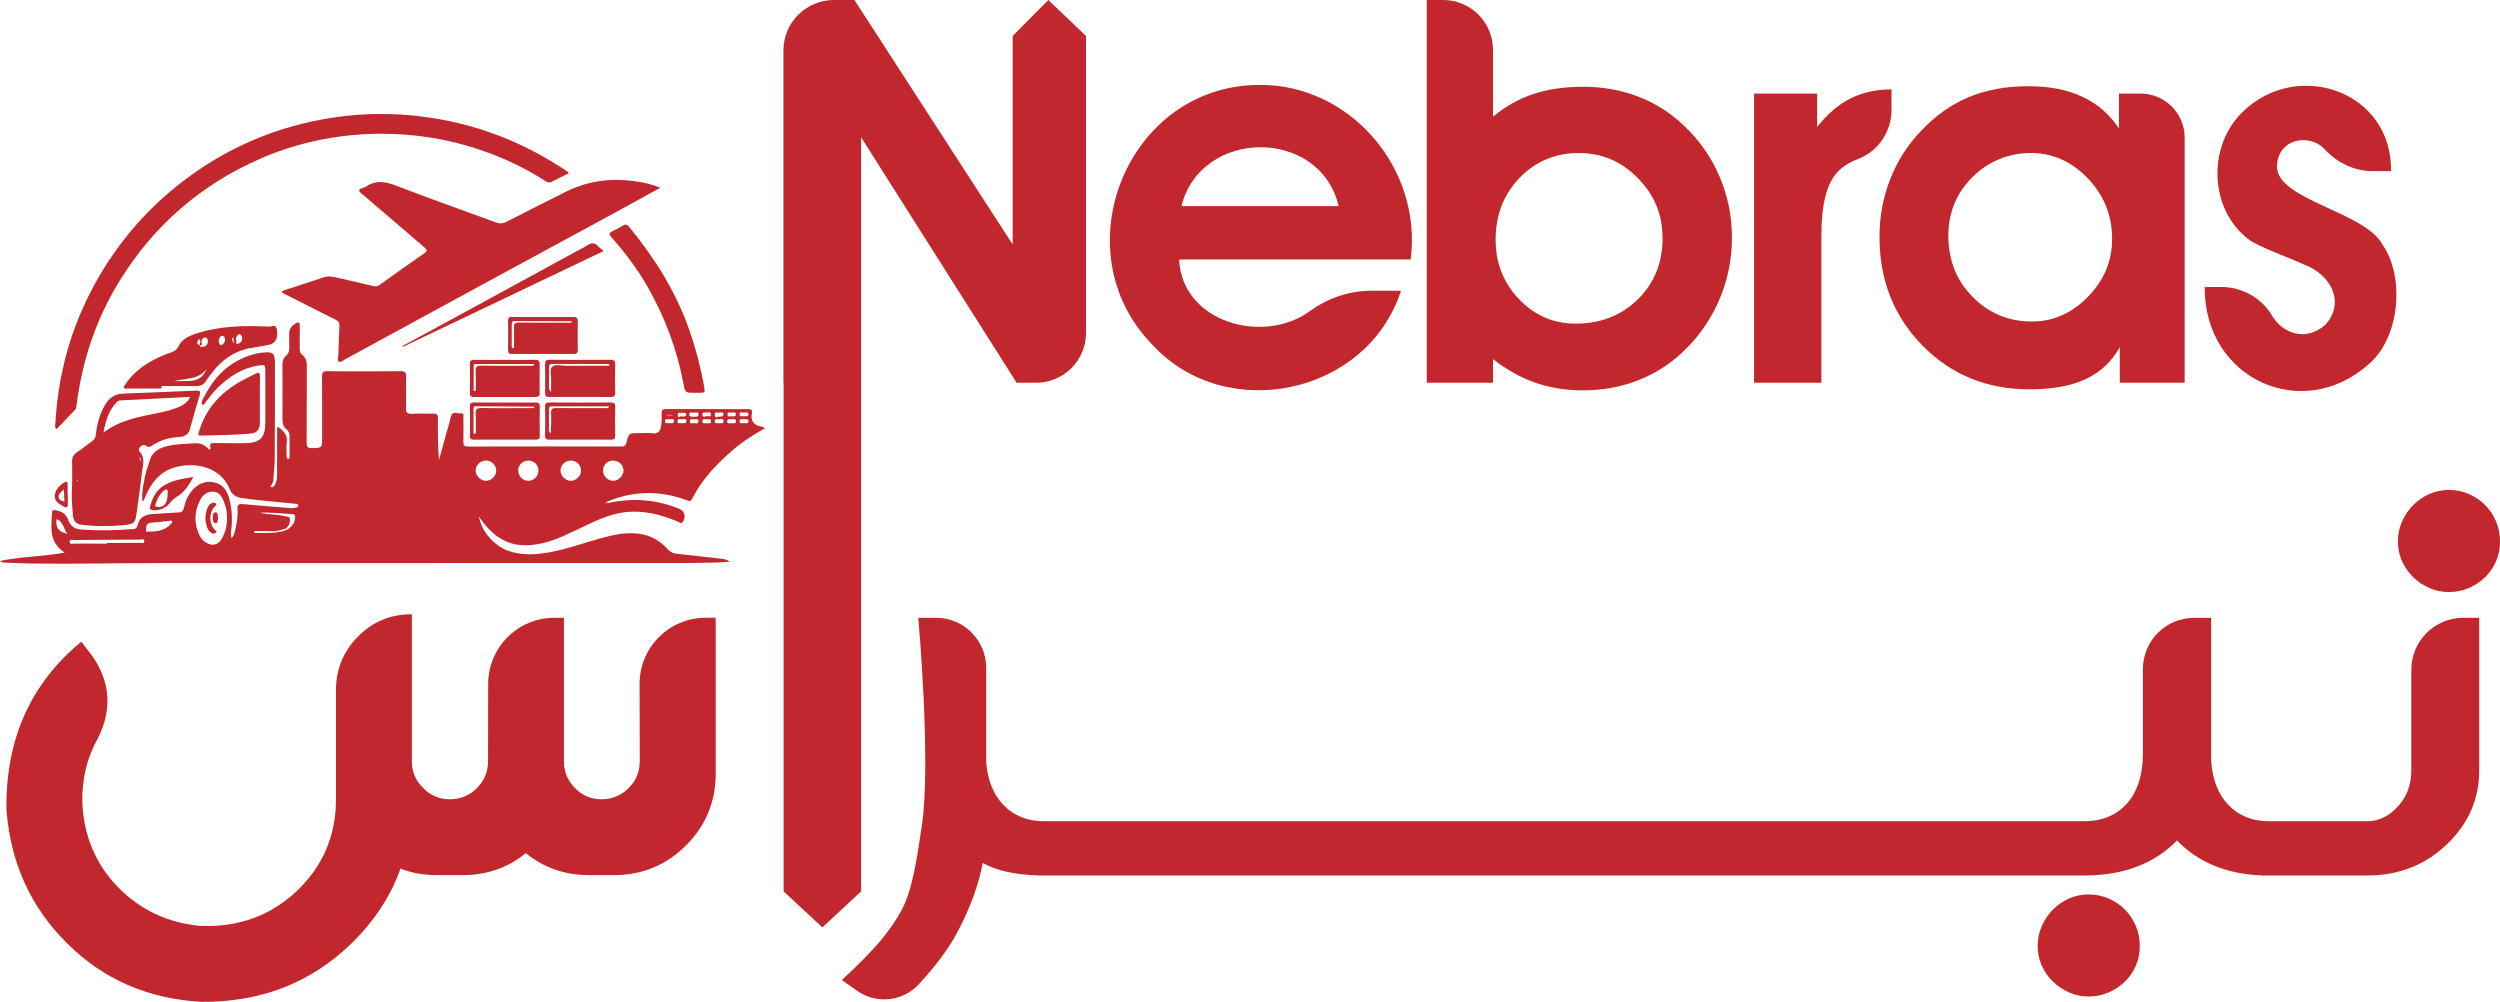 <svg xmlns="http://www.w3.org/2000/svg" id="Layer_1" viewBox="0 0 1285.97 515.33"><defs><style>.cls-1{fill:#c1272d;}</style></defs><path class="cls-1" d="m311.98,258.54c.95.48,1.84-.05,2.74-.22,12.07-2.21,23.81-1.24,35.14,3.64,2.53,1.09,3.11,4.88,1.06,6.76-.89.82-1.58-.14-2.27-.42-8.89-3.72-18.02-6.05-27.77-4.75-7.78,1.04-14.71,4.46-21.68,7.78-6.44,3.07-12.79,6.34-19.81,8-14.01,3.31-23.56-.43-31.91-12.05-.31-.44-.59-.9-1.09-1.66,1,7.37,7.75,15.15,15.11,17.73,6.91,2.42,13.91,2.02,20.94.78,8.83-1.56,17.24-4.65,25.84-7.04,6.81-1.89,13.64-3.55,20.86-2.46,5.67.86,10.31,3.45,14.05,7.63,1.41,1.57,2.87,2.4,4.96,2.61,7.41.74,14.79,1.64,22.19,2.45,1.76.19,3.49.43,5.17,1.55-2.06.16-4.12.41-6.19.46-5.75.14-11.5.27-17.25.27-90.31.02-180.62-.02-270.94.04-21.87.01-43.73.56-65.6.22-4.33-.07-8.66-.3-12.99-.46-.83-.03-1.68.02-2.56-.85,10.92-2.29,21.98-2.19,33.32-4.32-8.27-5.26-6.92-13.03-6.57-20.52.06-1.34.8-1.47,1.91-1.25,2.95.57,5.39,1.9,6.4,4.86,1.15,3.38,3.33,4.85,6.9,5.09,8.96.61,17.89.43,26.83-.29,1.42-.11,1.73-1,1.97-1.95,1-4.04,3.84-5.5,7.68-5.73,4.42-.26,8.84-.64,13.26-.84,1.65-.07,2.49-.58,2.88-2.3.8-3.51,2.2-6.76,4.73-9.48,3.18-3.43,7.02-4.71,11.49-3.52,4.18,1.11,6.15,4.41,7.18,8.31,1.41,5.34,1.65,10.77.98,16.25-.15,1.18-.33,2.41.2,4.06,1.78-2.2,1.92-4.57,2.37-6.75.55-2.67.9-5.41.68-8.14-.17-2.1.28-2.98,2.72-2.73,7.68.78,15.39,1.31,23.09,1.93,1.31.1,2.64.34,3.93-.08.66-.22,1.67-.31,1.5-1.34-.14-.86-1.05-.64-1.65-.7-6.56-.66-13.13-1.27-19.69-1.94-2.62-.27-5.23-.67-7.85-1.02-2.84-.38-5-1.85-6.05-4.47-4.53-11.3-17.37-14.15-27.61-11.48-8.52,2.22-12.99,8.43-16.16,16.01-.23.56-.16,1.33-1.16,1.6-.48-4.6.64-8.97,1.45-13.34.46-2.47,1.59-4.82,2.22-7.27,1.19-4.61,4.61-6.55,8.79-7.63,4.78-1.23,9.71-1.24,14.59-1.57,3.03-.21,5.38,1.2,7.3,3.27.63-.13.75-.52.65-.87-.67-2.38.61-2.57,2.52-2.52,5.09.12,10.18.15,15.27.09,7.67-.09,10.38-2.8,10.43-10.43.06-8.85.04-17.71,0-26.56-.01-3.42-.09-3.46-3.56-2.94-8.36,1.26-15.01,5.66-20.93,11.4-2.23,2.17-4.13,4.61-5.97,7.12-.52.71-.84,1.76-2.17,1.57-.48-2.06.94-3.54,1.74-5.08,5.73-10.98,14.39-18.38,26.63-21.27.55-.13,1.11-.21,1.67-.28,6.85-.81,7.57-.2,7.55,6.58-.02,16.01-.01,32.02-.12,48.04-.02,3.57-.53,7.13-.73,10.71-.08,1.41-.61,2.53-1.64,3.51,1.52.79,2.11-.33,2.62-1.27.78-1.43.95-3.01.95-4.65-.02-7.35,0-14.69.04-22.04,0-.89-.28-1.85.38-2.88,2.85,2.06,5.14,4.17,4.57,8.19-.33,2.31-.06,4.7-.05,7.06,0,.59.11,1.24.81,1.27.86.04.68-.72.68-1.24.01-3.58.03-7.16,0-10.74-.01-1.27-.63-2.48-1.52-3.17-2.09-1.62-2.15-3.72-2.14-6.04.06-9.04.05-18.09,0-27.13-.01-1.8.3-3.35,1.71-4.55,1.48-1.26,1.95-2.84,1.83-4.77-.14-2.25.03-4.52-.04-6.78-.09-2.62,1.32-4.15,3.47-5.32,1.55-.85,1.95-.35,1.93,1.24-.05,3.86.02,7.72-.03,11.59-.02,1.4.23,2.6,1.39,3.5,1.87,1.46,2.3,3.38,2.28,5.72-.1,13.09,0,26.19-.09,39.28-.01,2.11.38,2.97,2.75,2.9,5.2-.16,5.2-.02,5.2-5.22,0-10.55.05-21.1-.04-31.65-.02-2.05.45-2.72,2.63-2.7,12.54.11,25.08.11,37.61,0,2.28-.02,3.12.48,3.04,2.92-.19,5.27.11,10.56-.13,15.82-.13,2.73.84,3.3,3.32,3.16,3.57-.2,7.16.04,10.74-.09,1.89-.07,2.43.63,2.41,2.44-.07,7.14-.03,14.28.5,21.52,1.18-4.25,2.37-8.5,3.54-12.75.88-3.17,1.87-6.32,2.57-9.52.75-3.38,3.29-1.58,5.02-1.83,2.04-.29,1.45,1.52,1.46,2.6.06,3.96.1,7.91-.01,11.87-.06,1.86.34,2.62,2.44,2.61,26.3-.07,52.6-.06,78.9-.02,1.58,0,2.21-.39,2.6-2.07,1.12-4.83,1.25-4.8,6.23-4.8,2.26,0,4.56-.26,6.78.06,3.16.46,4.29-.93,4.78-3.79.37-2.17.28-4.32.26-6.47-.02-1.54.39-2.18,2.05-2.17,14.14.05,28.28.04,42.42.01,1.4,0,2.3.39,1.99,1.91-.88,4.27.99,6.49,5.11,7.16.44.07.83.42,1.54.79-6.12,3.48-11.87,7.11-16.99,11.6-8.08,7.1-15.47,14.82-20.36,24.55-.79,1.57-1.53,1.35-2.86.85-13.65-5.08-27.25-4.94-40.74.68-.23.09-.39.33-.59.5-.31.08-.62.16-.93.25.09.1.17.28.27.29.36.06.66-.04.73-.47Zm-195.22,7.71c.19-2.8-.55-5.62-1.67-8.33-.98-2.39-2.19-4.75-5.15-5-3.32-.28-5.64,1.67-7.02,4.36-3.06,5.95-3.17,12.08-.26,18.19.66,1.39,1.69,2.49,2.94,3.35,3.48,2.39,6.67,1.66,8.69-2.08,1.72-3.2,2.61-6.64,2.46-10.48Zm176.82-29.34c-2.87.01-5.25,2.33-5.27,5.13-.02,2.67,2.48,5.22,5.19,5.29,2.82.08,5.43-2.52,5.37-5.35-.06-2.89-2.35-5.09-5.28-5.07Zm-38.33,5.27c.06-2.81-2.26-5.2-5.12-5.27-2.91-.07-5.35,2.13-5.47,4.93-.12,2.75,2.49,5.47,5.28,5.49,2.71.02,5.26-2.45,5.32-5.15Zm60.15-5.27c-2.95,0-5.19,2.21-5.21,5.13-.02,2.79,2.33,5.22,5.11,5.28,2.76.06,5.49-2.63,5.44-5.34-.06-2.78-2.48-5.08-5.34-5.07Zm-38.42,5.25c.06-2.87-2.17-5.19-5.04-5.25-2.95-.06-5.27,2.07-5.38,4.95-.12,2.9,2.31,5.45,5.2,5.47,2.8.02,5.17-2.32,5.22-5.17Zm-221.97,37.49c0-.13,0-.25,0-.38,5.64,0,11.27.02,16.91-.02.84,0,2.26.45,2.32-.83.06-1.43-1.4-.87-2.19-.87-11.27.03-22.55.11-33.82.22-.9,0-2.5-.56-2.41.99.08,1.42,1.65.85,2.57.86,5.54.05,11.08.03,16.62.03Zm75.74-6.45c0,.33.02.66.02.99,4.97-.19,9.94.32,14.9-.97,3.32-.86,6.05-3.64,6.17-7,.04-1.14-.23-1.73-1.49-1.78-5.4-.2-10.78-1.06-16.8-.67,5,1.06,9.57.76,13.95,1.97.58.16,1.25-.13,1.51.83.57,2.09-.63,4.9-2.74,5.56-1.94.6-3.91,1.14-6,1.09-3.18-.06-6.35-.02-9.53-.02Zm-53,.25c3.95-.14,7.44-.94,10.1-3.88.39-.43.89-.85.62-1.43-.32-.71-.99-.22-1.49-.18-3.09.29-6.16.72-9.25.9-2.46.15-2.63,2.16-2.64,3.6-.02,1.98,1.89.57,2.66.99Zm-43.08,1.18c-2.21-2.75-1.96-6.47-5.62-7.55-.34,4.6.77,6.21,5.62,7.55Zm316.12-62.26c-.87.04-2.02-.4-2.2.96-.06.47.16,1.64,1.06,1.05,1.08-.7,3.04.72,3.31-1.09.2-1.33-1.33-.81-2.17-.92Zm19.21-.23c-.79.39-2.45-.73-2.36,1.28.03.56.45,1.64,1.1,1.19,1.1-.76,3.19.4,3.42-1.49.17-1.41-1.29-.83-2.16-.97Zm12.96,3.47c-.81.4-2.48-.78-2.56,1.13-.05,1.25,1.19,1.03,1.95.91.95-.15,2.57.81,2.66-1.06.06-1.27-1.2-.82-2.05-.97Zm-.18-1.46c.82-.17,2.24.43,2.18-1-.07-1.59-1.58-.84-2.47-.93-.77-.08-2.04-.36-2.07.78-.05,1.62,1.44.98,2.36,1.15Zm-19.45-.02c.72-.32,2.53.79,2.36-1.1-.15-1.65-1.81-.62-2.77-.81-.81-.16-1.77-.12-1.59,1.23.19,1.38,1.13.73,2,.68Zm-19.04,3.59c.84-.29,2.32.58,2.4-1.04.08-1.49-1.29-1.07-2.07-.98-.91.11-2.54-.78-2.53,1.08.01,1.44,1.4.69,2.19.94Zm6.44,0c.8-.32,2.3.64,2.36-1.01.06-1.71-1.46-.99-2.29-1.02-.85-.02-2.33-.63-2.28,1.06.05,1.45,1.38.75,2.21.96Zm19.29,0c.85-.18,2.24.46,2.18-1.05-.07-1.67-1.56-.93-2.44-.98-.81-.04-2.2-.51-2.15.99.06,1.68,1.58.74,2.4,1.04Zm-12.99-5.56c-.82.33-2.33-.58-2.47.9-.13,1.38,1.23,1.31,2.26,1.31,1.1,0,2.56.22,2.51-1.35-.04-1.36-1.47-.59-2.3-.86Zm.16,3.47c-.85.28-2.4-.58-2.36,1.13.04,1.41,1.4.95,2.24.92.8-.03,2.1.6,2.19-.94.09-1.64-1.29-.85-2.06-1.11Zm19.13,2.11c.81-.23,2.17.49,2.23-.95.07-1.7-1.43-1.07-2.3-1.08-.78,0-2.11-.63-2.17.89-.07,1.79,1.44.86,2.25,1.14Zm-12.76,0c.81-.25,2.31.6,2.21-1.16-.09-1.47-1.4-.87-2.19-.87-.87,0-2.36-.58-2.27,1.1.08,1.4,1.41.74,2.24.93Zm12.92-3.52c.76-.23,2.16.37,2.04-1.13-.11-1.41-1.46-.83-2.27-.83-.77,0-2.16-.59-2.05,1.01.11,1.5,1.45.66,2.28.95Zm-33.51-.82c0,.08,0,.17,0,.25h3.02c0-.08,0-.17,0-.25h-3.01Z"></path><path class="cls-1" d="m339.69,96.56c-6.84,3.77-13.15,7.28-19.49,10.72-21.29,11.56-42.6,23.08-63.88,34.65-26.24,14.27-52.46,28.57-78.71,42.83-1.03.56-2.2,1.87-3.26,1.23-1.06-.63-.33-2.22-.29-3.38.14-4.99.26-9.97.55-14.95.1-1.67-.54-2.5-1.96-3.2-8.92-4.44-17.8-8.95-26.69-13.45-.32-.16-.62-.38-.85-.53-.12-.97.6-.99,1.07-1.15,6.79-2.24,13.61-4.38,20.36-6.7,2.5-.86,4.82-.23,7.17.29,6.06,1.34,12.11,2.76,18.15,4.2,1.28.31,2.32.21,3.43-.58,7.63-5.47,15.27-10.94,22.98-16.29,1.75-1.21,1.44-1.81.03-3.01-10.8-9.2-21.49-18.52-32.32-27.67-2.1-1.77-1.35-2.3.61-2.91.54-.17,1.13-.28,1.57-.59,5.3-3.7,10.39-2.59,16.1-.37,16.86,6.55,33.96,12.48,50.93,18.75,1.95.72,3.52.59,5.31-.33,10.19-5.22,20.39-10.42,30.64-15.52,10.94-5.45,22.53-7.04,34.61-5.5,4.59.59,9.07,1.52,13.94,3.46Z"></path><path class="cls-1" d="m292.51,89.19c-2.92,1.43-5.88,2.8-8.76,4.33-1.22.65-2.15.26-3.12-.36-10.48-6.75-21.68-12.01-33.47-16.01-11.17-3.79-22.63-6.3-34.39-7.5-14.34-1.47-28.62-1.05-42.81,1.31-12.28,2.05-24.19,5.5-35.64,10.48-30.69,13.36-54.91,34.18-72.56,62.64-12.3,19.83-19.51,41.4-22.4,64.47-.09.74-.07,1.48-.65,2.1-2.99,3.12-5.95,6.27-8.92,9.4-.33.35-.84.77-1.17.36-.29-.36-.26-1.04-.23-1.58.38-6.3,1-12.57,1.97-18.81,2.95-18.95,9.06-36.83,18.24-53.64,12.25-22.41,28.72-41.13,49.47-56.09,16.33-11.77,34.16-20.38,53.59-25.65,23.98-6.51,48.2-7.75,72.77-3.61,24.24,4.08,46.37,13.13,66.71,26.75.53.36,1.2.57,1.37,1.41Z"></path><path class="cls-1" d="m83.05,199.85c-5.84,0-11.68,0-17.52,0-.62,0-1.4.35-1.79-.37-.4-.74.37-1.18.71-1.7,5.08-7.71,12.55-12.18,20.88-15.57,2.42-.99,5.06-.97,6.69-4.39,1.83-3.85,6.45-5.57,10.67-6.8,10.99-3.2,22.24-3.61,33.58-3.08.47.02.96-.06,1.41.05,1.62.4,4.2-1.78,4.75,1.51.75,4.47-.75,7.21-4.29,7.93-3.13.64-6.31,1.05-9.45,1.64-8.54,1.61-14.94,6.32-20,13.13-.9,1.21-1.84,2.38-2.63,3.66-1.21,1.97-2.95,2.75-5.2,2.74-5.93-.03-11.87-.01-17.8-.01,0,.42,0,.84,0,1.26Zm19.6-22.18c-.09-1.05,1.3-2.21-.4-3.27-.66,1.22-1.5,2.34.45,3.21.17,1.46,1.37.8,1.94.71,1.56-.25,2.33-1.4,2.26-2.97-.03-.89-.51-1.86-1.44-1.74-1.58.22-1.88,1.62-1.68,2.92.17,1.11-.17,1.33-1.13,1.14Zm3.64,12.05c-4.21,5.91-11.11,4.64-16.86,6.42,6.16-.72,13.61,2.01,16.86-6.42Zm15.22-14.4c.53.38-.82,2.32,1.19,1.41,1.46-.66,2.13-1.79,1.77-3.36-.2-.86-1.03-1.88-1.69-1.42-.99.69-1.76,1.92-1.28,3.37Zm-7.97,2.29c1.46-.43,2.1-1.46,2.24-2.73.11-1.01-.45-2.09-1.44-2.08-1.32.02-1.67,1.4-1.79,2.45-.09.82.12,1.82.99,2.35Zm6.78-.92c-.15-1.48-.24-2.37-.35-3.5-.9,1.27-.64,2.16.35,3.5Z"></path><path class="cls-1" d="m357.54,202.05c-5.21,0-5.11-.02-6.05-5.04-3.34-17.8-9.74-34.45-18.76-50.14-5.24-9.1-11.59-17.36-18.5-25.21-1.06-1.2-.94-1.84.45-2.53,1.94-.95,3.88-1.92,5.7-3.07,1.45-.91,2.32-.48,3.29.71,13.11,15.98,23.99,33.24,30.87,52.88,3.31,9.44,5.85,19.04,7.6,28.86.63,3.54.61,3.54-2.91,3.54-.57,0-1.13,0-1.7,0Z"></path><path class="cls-1" d="m133.67,206.01c0,3.85.03,7.71,0,11.56-.04,3.37-1.52,5.16-4.78,5.46-8.43.77-16.9.78-25.36,1.04-1.54.05-1.64-.48-1.24-1.85,3.4-11.74,10.96-20.07,21.38-26.02,2.52-1.44,5.2-2.61,7.77-3.97,1.64-.87,2.33-.69,2.28,1.38-.11,4.13-.03,8.27-.03,12.41Z"></path><path class="cls-1" d="m279.16,163.09c5.18,0,10.36.06,15.54-.03,1.75-.03,2.57.33,2.52,2.3-.12,4.88-.08,9.77-.01,14.66.02,1.63-.64,2.06-2.19,2.05-10.55-.05-21.1-.05-31.66,0-1.42,0-2.03-.33-2.01-1.87.07-5.08.07-10.17,0-15.25-.02-1.5.51-1.91,1.97-1.89,5.27.08,10.55.03,15.83.03Zm15.14,2.48c-.17-.13-.32-.33-.47-.33-9.7-.03-19.41-.03-29.11-.09-1.35,0-1.53.65-1.52,1.74.03,3.67,0,7.34.03,11.02,0,.52-.09,1.19,1.18,1.28,0-3.54.13-7.06-.05-10.57-.11-2.09.46-2.73,2.63-2.69,8.1.13,16.21.07,24.31.03.99,0,2.07.34,3-.38Z"></path><path class="cls-1" d="m298.45,204.18c-5.28,0-10.55-.07-15.83.04-1.77.04-2.27-.57-2.24-2.27.09-4.8.08-9.6,0-14.4-.03-1.73.33-2.51,2.33-2.49,10.46.1,20.91.09,31.37.02,1.87-.01,2.42.55,2.37,2.41-.12,4.8-.14,9.6,0,14.4.06,1.96-.68,2.36-2.45,2.33-5.18-.09-10.36-.03-15.54-.03Zm14.92-16.04l.07-.63c-.22-.09-.44-.27-.66-.27-9.52-.02-19.04,0-28.56-.05-1.62,0-1.84.81-1.83,2.11.04,3.01-.02,6.03.03,9.04.01.89-.38,1.96,1.09,3.17,0-2.32-.06-4.06.02-5.8.11-2.42-1.05-5.54.5-7.07,1.54-1.52,4.66-.45,7.08-.47,7.42-.06,14.84-.02,22.26-.02Z"></path><path class="cls-1" d="m259.66,226.13c-5.28,0-10.55-.04-15.83.03-1.56.02-2.15-.43-2.12-2.08.1-4.99.09-9.98,0-14.97-.03-1.64.57-2.08,2.13-2.07,10.55.05,21.11.05,31.66,0,1.57,0,2.18.46,2.15,2.08-.07,4.99-.08,9.98,0,14.97.03,1.67-.64,2.08-2.18,2.06-5.28-.06-10.55-.02-15.83-.02Zm-16.07-3.14c.38.02.76.05,1.14.07,0-3.33.15-6.67-.05-9.98-.15-2.43.5-3.26,3.08-3.21,8.19.17,16.39.07,24.58.05.83,0,1.75.21,2.56-.31-.17-.3-.21-.43-.25-.43-9.97-.07-19.94-.12-29.91-.2-.88,0-1.15.39-1.15,1.18,0,4.28,0,8.55,0,12.83Z"></path><path class="cls-1" d="m298.25,226.13c-5.09,0-10.18-.07-15.27.04-1.89.04-2.68-.38-2.61-2.46.15-4.8.1-9.61.02-14.41-.03-1.68.42-2.28,2.22-2.27,10.46.08,20.93.07,31.39,0,1.77-.01,2.51.37,2.46,2.32-.13,4.8-.14,9.61,0,14.41.05,1.88-.51,2.45-2.37,2.41-5.28-.1-10.56-.04-15.83-.04Zm15.25-17.13c-9.92,0-19.84,0-29.76,0-1.38,0-1.39.98-1.38,1.96,0,2.63-.07,5.27.03,7.89.05,1.37-.53,2.88.82,4.1.31-3.52.42-7.03.27-10.53-.09-2.01.63-2.55,2.57-2.53,8.28.09,16.56.05,24.83.04.88,0,1.82.28,2.62-.93Z"></path><path class="cls-1" d="m259.82,185.12c5.08,0,10.16.08,15.24-.04,2-.05,2.61.63,2.56,2.59-.12,4.79-.08,9.59-.01,14.38.02,1.55-.43,2.17-2.08,2.16-10.63-.05-21.26-.05-31.9,0-1.49,0-1.94-.54-1.92-1.98.07-4.98.1-9.97-.01-14.95-.04-1.81.66-2.21,2.31-2.19,5.27.08,10.54.03,15.81.03Zm-16.19,15.95c.36,0,.72,0,1.08,0,0-3.37.13-6.74-.05-10.1-.11-2.2.53-2.91,2.8-2.87,8.28.13,16.57.07,24.86.03.82,0,1.85.46,2.72-.9-10.26,0-20.21,0-30.15,0-.59,0-1.23.13-1.24.85-.03,4.33-.02,8.66-.02,12.99Z"></path><path class="cls-1" d="m207.08,177.92c7.74-4.19,15.5-8.36,23.23-12.57,22.19-12.08,44.38-24.18,66.57-36.27,1.81-.99,3.69-1.88,5.41-3.01,2.04-1.34,3.71-1.26,5.36.6.74.83,1.72,1.45,2.92,2.44-34.53,16.47-68.9,32.87-103.26,49.27-.08-.15-.15-.3-.23-.45Z"></path><path class="cls-1" d="m99.49,245.39c-2.43,4.23-4.5,7.72-8.23,9.92-1.61.95-2.99,2.24-4.15,3.74-1.98,2.57-6.02,3.95-9.04,3.21-1.58-.38-.92-1.51-.72-2.23,1.29-4.65,3.54-8.59,8.08-10.93,4.25-2.2,8.8-2.95,14.07-3.71Zm-13.24,8.76c-.18-.7.44-1.75-.4-2.23-.7-.4-1.43.29-1.94.77-1.93,1.83-3.14,4.12-3.91,6.65-.34,1.11.11,1.42,1.23,1.48,3.2.17,4.9-2,5.03-6.67Z"></path><path class="cls-1" d="m34.88,254.53c0,1.5-.08,3,.02,4.49.14,2.09-.88,2.29-2.35,1.44-2.2-1.28-4.71-2.84-4.4-5.61.34-3.03,2.49-5.32,5.26-6.83,1.11-.6,1.34.04,1.36.91.04,1.87.01,3.74.01,5.61.03,0,.06,0,.09,0Zm-1.71,3.48c-.1-1.99-.2-3.84-.33-6.3-1.48,1.46-2.9,2.45-2.72,3.96.14,1.22,1.38,2.16,3.05,2.33Z"></path><path class="cls-1" d="m311.98,258.54c-.07.43-.37.52-.73.47-.1-.02-.18-.19-.27-.29.31-.08.62-.16.93-.25,0,0,.07.08.07.08Z"></path><path class="cls-1" d="m105.67,266.57c.01-1.89.37-3.72,1.14-5.45.46-1.04,1.12-1.98,2.25-2.38.71-.25,1.56-.36,2.06.36.56.82-.37,1.09-.77,1.53-2.81,3.11-2.85,8.57-.08,11.68.43.49,1.57.82.74,1.71-.63.68-1.58.59-2.34.08-1.11-.76-1.85-1.82-2.24-3.13-.43-1.44-.79-2.89-.76-4.41Z"></path><path class="cls-1" d="m112.18,266.2c-.28,1.2.08,2.95-1.28,2.9-1.43-.05-1.44-1.74-1.46-3.02-.02-1.19.12-2.62,1.5-2.52,1.49.11.85,1.8,1.24,2.64Z"></path><path class="cls-1" d="m100.77,200.92c-12.52.58-25.05,1.05-37.57,1.56-4.12.17-7.04,2.18-9.11,5.68-2.78,4.71-4.18,9.84-4.76,15.21-.18,1.63-.65,2.74-2.08,3.68-2.5,1.65-4.73,3.72-7.27,5.31-2.17,1.36-3.02,3.02-2.92,5.54.16,3.85.04,7.71.04,11.57-.43,5.28-.05,10.53.44,15.78.27,2.94,1.73,4.35,4.6,4.7,7.33.89,14.68.87,22,.12,4.92-.5,5.52-1.4,6.16-6.36.86-6.72,1.93-13.42,2.64-20.15.4-3.77,2.12-7.77-1.18-11.26-.64-.68-.34-1.84.43-2.57.81-.77,1.88-1.2,2.82-.48,1.07.82,1.92.86,3.01.11,4.3-2.95,9.12-4.35,14.31-4.61,2.83-.14,4.69-1.37,5.46-4.32,1.51-5.72,3.17-11.41,4.9-17.07.61-2.01.2-2.55-1.92-2.45Zm-61.07,45.97c.09.02.17.05.26.09l-.02.61c-.17-.08-.34-.17-.47-.3-.03-.03.18-.41.23-.4Zm32.13-11.43c.68.45.89,1.25.68,2.06-.12-.88-.54-1.67-1.16-2.26.16.04.32.1.48.2Zm21.16-26.59c-3.74,1.84-7.77,2.74-11.82,3.57-9.54,1.96-19.24,3.51-27.93,10.07,1.14-6.34,2.76-11.56,6.9-15.7.48-.48,1-.8,1.72-.84,11.82-.59,23.65-1.2,35.96-1.83-1.17,2.6-2.9,3.79-4.83,4.74Z"></path><path class="cls-1" d="m362.95,317.78c-18.77,0-33.98,15.23-33.96,34,.03,19.38.1,39.76.1,39.76,0,5.47-1.94,10.06-5.65,13.77-3.88,3.88-8.48,5.83-13.95,5.83s-10.06-1.94-13.77-5.83c-3.71-3.71-5.65-8.3-5.65-13.77v-73.76h-4.88c-18.81,0-34.07,15.24-34.08,34.05-.01,19.55-.06,39.71-.06,39.71,0,5.47-1.94,10.06-5.65,13.77-3.88,3.88-8.48,5.83-13.95,5.83s-10.06-1.94-13.77-5.83c-3.88-3.71-5.83-8.3-5.83-13.77v-75.58c-10.77,0-19.95,3.71-27.55,11.3s-11.48,16.95-11.48,27.72v56.15c0,18.72-6.71,34.43-20.13,47.15-13.42,12.71-29.84,18.72-49.44,18.01-17.13-1.59-31.25-8.3-42.73-20.13-11.48-11.83-17.48-26.49-18.19-43.61-.18-12.01,2.47-22.96,7.95-32.67,7.59-15.01,6.53-29.14-3-42.73l-5.47-7.06c-26.13,21.54-39.02,50.32-38.49,86.52,2.12,27.37,12.54,50.15,31.08,68.51,18.54,18.54,41.5,28.61,68.86,30.19,30.55.35,56.33-9.53,77.34-29.84,11.83-11.48,20.31-24.37,25.43-38.67,5.83,2.3,12.01,3.35,18.89,3.35h13.07c12.36,0,23.13-3.71,32.49-11.3,9.36,7.59,20.13,11.3,32.49,11.3h13.07c14.3,0,26.66-5.12,36.91-15.36,10.06-10.06,15.19-22.43,15.19-36.73v-80.29h-5.17Z"></path><path class="cls-1" d="m1283.92,268.17c-1.37-3.21-3.25-6.02-5.66-8.43-2.41-2.41-5.22-4.3-8.43-5.66-3.22-1.36-6.59-2.05-10.12-2.05s-6.87.69-10,2.05c-3.13,1.37-5.9,3.25-8.31,5.66s-4.34,5.22-5.78,8.43c-1.45,3.22-2.17,6.67-2.17,10.36s.72,7.11,2.17,10.24c1.44,3.13,3.37,5.87,5.78,8.19,2.41,2.33,5.18,4.18,8.31,5.54,3.13,1.37,6.46,2.05,10,2.05s6.9-.68,10.12-2.05c3.21-1.36,6.02-3.21,8.43-5.54,2.41-2.33,4.3-5.06,5.66-8.19,1.36-3.13,2.05-6.54,2.05-10.24s-.68-7.15-2.05-10.36Z"></path><path class="cls-1" d="m1240.36,344.53v51.73c0,7.91-2.65,14.46-7.96,19.66-4.33,4.33-9.21,6.5-14.62,6.5h-50.84c-8.34,0-15.22-2.76-20.63-8.28-5.42-5.63-8.39-13.43-8.94-23.39v-72.93h-8.77c-14.53,0-26.31,11.78-26.31,26.31v43.21c0,11.7-3.03,20.69-9.1,26.96-5.31,5.42-12.34,8.12-21.12,8.12h-535.23c-8.34,0-15.22-2.76-20.63-8.28-5.31-5.52-8.28-13-8.93-22.42v-48.21c0-14.19-11.51-25.7-25.7-25.7h-9.22s6.72,74.9,1.81,107.01c-2.09,13.7-4.47,32.47-10.42,43.4-2.6,4.87-6.23,10.12-10.88,15.76-4.66,5.52-11.26,12.24-19.82,20.14l7.8,5.51c9.86,6.97,23.4,5.65,31.63-3.2,2.2-2.37,4.22-4.66,6.06-6.86,5.95-7.04,10.67-13.86,14.13-20.47,6.39-12.02,10.67-23.77,12.83-35.25,6.71,3.9,16.3,6.07,28.75,6.5h538.96v-.02c19.6-.22,35.15-6.22,46.62-18.01,10.85,11.25,25.31,17.24,43.37,17.96v.07h54.58c16.57,0,30.54-5.69,41.91-17.06,10.4-10.4,15.59-22.74,15.59-37.04v-78.46h-8.2c-14.76,0-26.72,11.96-26.72,26.72Z"></path><path class="cls-1" d="m1092.96,467.79c-2.41-2.41-5.22-4.3-8.43-5.66-3.22-1.36-6.59-2.05-10.12-2.05s-6.87.69-10,2.05c-3.13,1.37-5.9,3.25-8.31,5.66-2.41,2.41-4.34,5.22-5.78,8.43-1.45,3.22-2.17,6.67-2.17,10.36s.72,7.11,2.17,10.24c1.44,3.13,3.37,5.87,5.78,8.19,2.41,2.33,5.18,4.18,8.31,5.54,3.13,1.37,6.47,2.05,10,2.05s6.9-.68,10.12-2.05c3.21-1.36,6.02-3.21,8.43-5.54,2.41-2.33,4.3-5.06,5.66-8.19,1.36-3.13,2.05-6.54,2.05-10.24s-.68-7.15-2.05-10.36c-1.37-3.21-3.25-6.02-5.66-8.43Z"></path><path class="cls-1" d="m606.51,133.47c1.61,32.79,43.66,43.71,67.07,26.71,9.25-6.72,20.25-10.62,31.69-10.62h15.37c-17.31,53.58-90.03,68.74-127.65,27.99-47.4-48.11-13.49-133.24,54.23-133.87,47.11-.68,84.46,42.83,78.43,89.79h-119.13Zm82.08-27.45c-9.59-40.62-70.92-40.12-80.86,0h80.86Z"></path><path class="cls-1" d="m767.98,60.04c6.4-5.32,13.34-9.22,20.82-11.7,7.48-2.48,16.04-3.72,25.69-3.72s19.25,1.67,27.99,5c8.74,3.34,16.5,8.2,23.26,14.6,8.02,7.39,14.22,16.12,18.59,26.17,4.37,10.05,6.56,20.62,6.56,31.71,0,11.9-2.41,23.15-7.23,33.74-4.82,10.59-11.7,19.77-20.62,27.52-6.58,5.68-14.02,10.01-22.31,12.98-8.3,2.97-17.13,4.46-26.5,4.46-8.84,0-17.04-1.33-24.61-3.99-7.57-2.66-14.78-6.69-21.64-12.1v12.17h-34.08V0h8.47c14.14,0,25.61,11.47,25.61,25.61v34.43Zm1.35,63.15c0,12.08,4.01,22.31,12.04,30.7,8.02,8.38,17.71,12.58,29.07,12.58,12.89,0,23.57-4.17,32.05-12.51,8.47-8.34,12.71-18.77,12.71-31.3s-4.21-22.31-12.64-30.97c-8.43-8.65-18.59-12.98-30.49-12.98s-22.22,4.26-30.42,12.78c-8.2,8.52-12.31,19.09-12.31,31.71Z"></path><path class="cls-1" d="m972.99,56.36c0,11.2-6.76,21.46-17.23,25.43-4.63,1.75-8.26,4.1-10.89,7.05-5.32,5.95-7.98,16.68-7.98,32.18v75.86h-34.62V48.14h32.45v17.17c5.23-6.67,10.95-11.56,17.17-14.67,6.22-3.11,13.25-4.66,21.09-4.66v10.39Z"></path><path class="cls-1" d="m1090.38,196.89v-18.25c-4.15,7.39-9.99,12.85-17.51,16.36-7.53,3.52-17.15,5.27-28.87,5.27-22,0-40.36-7.5-55.1-22.51-14.74-15.01-22.11-33.65-22.11-55.92,0-10.46,1.85-20.37,5.54-29.75,3.7-9.37,8.97-17.62,15.82-24.75,7.39-7.84,15.59-13.63,24.61-17.38,9.01-3.74,19.16-5.61,30.43-5.61s20.12,1.8,27.92,5.41c7.8,3.61,14.09,9.06,18.86,16.36v-17.98h11.14c12.52,0,22.66,10.15,22.66,22.66v126.08h-33.4Zm-88.17-75.59c0,12.53,4.17,23.01,12.51,31.44,8.34,8.43,18.5,12.64,30.49,12.64,10.91,0,20.51-4.24,28.8-12.71,8.29-8.47,12.44-18.39,12.44-29.75,0-12.08-4.17-22.47-12.51-31.17-8.34-8.7-18.1-13.05-29.28-13.05s-21.73,4.12-30.02,12.37c-8.3,8.25-12.44,18.32-12.44,30.22Z"></path><path class="cls-1" d="m1168.65,162.28c5.56,9.39,17.48,13.57,27.41,4.85,10.49-11.48,3.15-25.97-11.29-31.23-4.72-2.33-24.16-9.42-27.99-12.71-20.62-15.55-21.37-48.45-2.91-65.85,27.79-27.01,76.66-10.6,76.06,30.7h-9.39c-9.62,0-18.5-4.43-25.03-11.5-7.41-8.02-24.19-5.44-24.26,9.33.3,17.06,45.62,23.18,54.36,40.09,11.37,16.23,9.03,47.52-7.03,61.25-34.03,30.54-84.77,8-84.51-39.55l8.3-.04c10.72-.05,20.82,5.43,26.29,14.65Z"></path><path class="cls-1" d="m539.25,0l-18.35,18.52v107.23L439.5,0h-10.53c-14.35,0-25.98,11.63-25.98,25.98v170.91h.1v261.63l19.92,18.52,19.92-18.52V70.61l80.01,126.28h10c14.19,0,25.7-11.51,25.7-25.7V18.52l-19.38-18.52Z"></path></svg>